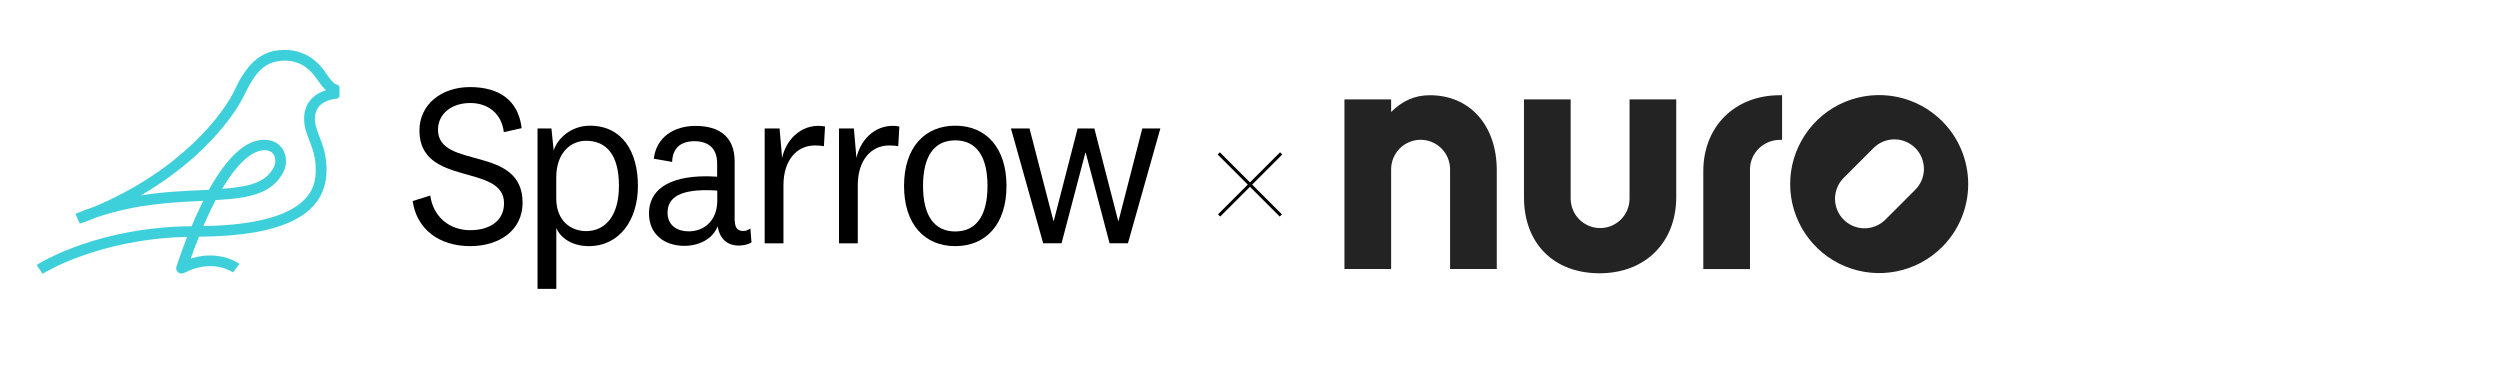 <?xml version="1.0" encoding="UTF-8"?>
<svg id="Layer_1" data-name="Layer 1" xmlns="http://www.w3.org/2000/svg" xmlns:xlink="http://www.w3.org/1999/xlink" viewBox="0 0 352.86 52.05">
  <defs>
    <style>
      .cls-1 {
        fill: #3ed0da;
        fill-rule: evenodd;
      }

      .cls-2, .cls-3 {
        fill: none;
      }

      .cls-3 {
        stroke: #000;
        stroke-miterlimit: 4.01;
        stroke-width: .44px;
      }

      .cls-4 {
        fill: #232323;
      }

      .cls-5 {
        clip-path: url(#clippath);
      }
    </style>
    <clipPath id="clippath">
      <rect class="cls-2" x="189.76" y="13.42" width="88.04" height="25.14"/>
    </clipPath>
  </defs>
  <g>
    <path class="cls-3" d="M180.83,21.65l-8.76,8.76"/>
    <path class="cls-3" d="M172.02,21.65l8.76,8.76"/>
  </g>
  <path d="M58.24,28.38l2.49-.78c.42,3.05,2.75,4.89,5.64,4.89,2.62,0,4.77-1.22,4.77-3.8,0-5.67-11.94-2.27-11.94-10.27,0-3.7,3.13-6.13,7.13-6.13s6.81,1.74,7.3,5.8l-2.52.56c-.29-2.5-2.1-4.11-4.74-4.11s-4.55,1.53-4.55,3.77c0,5.67,11.94,2.08,11.94,10.3,0,3.93-3.32,6.13-7.39,6.13-4.42,0-7.56-2.41-8.13-6.37h0Z"/>
  <path d="M78.15,21.25c.54-1.79,2.55-3.51,5.1-3.51,4.58,0,6.79,3.67,6.79,8.5s-2.62,8.5-6.94,8.5c-2.39,0-4.01-1.19-4.58-2.56v8.59h-2.65v-22.64h1.96l.32,3.12h-.01s.01,0,.01,0ZM78.51,27.99c0,3.28,2.17,4.63,4.2,4.63,2.68,0,4.65-2.08,4.65-6.4s-1.73-6.35-4.65-6.35c-2.04,0-4.2,1.55-4.2,5.22v2.89h0Z"/>
  <path d="M103.72,31.17c0,1.04.44,1.43,1.19,1.43.36,0,.77-.16,1-.36l.16,1.97c-.42.29-1.19.45-1.78.45-1.22,0-2.1-.52-2.59-1.45-.19-.36-.32-.78-.42-1.27-.64,1.79-2.65,2.76-4.68,2.76-2.85,0-5-1.66-5-4.57,0-3.21,2.59-5.25,8.1-5.25.36,0,.93.03,1.52.06v-1.89c0-1.94-1.06-3.12-3.19-3.12s-3.11,1.14-3.16,2.92l-2.59-.45c.36-3.02,2.81-4.63,5.9-4.63,3.39,0,5.51,1.58,5.51,4.99v8.43h0l.02-.02h0ZM101.23,26.9c-.42-.03-.96-.06-1.52-.06-3.58,0-5.49.96-5.49,3.18,0,1.58,1.09,2.63,3.01,2.63s4.01-1.27,4.01-4.37v-1.37h-.01Z"/>
  <path d="M116.3,20.63c-.29-.06-.83-.1-1.29-.1-2.55,0-4.43,2.08-4.43,5.61v8.2h-2.65v-16.21h2.1l.36,4.16c.64-2.89,3.06-4.99,6.06-4.44l-.16,2.79h.01Z"/>
  <path d="M126.79,20.63c-.29-.06-.83-.1-1.29-.1-2.55,0-4.43,2.08-4.43,5.61v8.2h-2.65v-16.21h2.1l.36,4.16c.65-2.89,3.06-4.99,6.06-4.44l-.16,2.79h.01Z"/>
  <path d="M134.83,34.74c-4.3,0-7.23-3.05-7.23-8.5s2.94-8.5,7.23-8.5,7.23,3.05,7.23,8.5-2.93,8.5-7.23,8.5ZM134.83,19.81c-2.98,0-4.55,2.24-4.55,6.43s1.58,6.43,4.55,6.43,4.55-2.24,4.55-6.43-1.59-6.43-4.55-6.43Z"/>
  <path d="M154.46,18.13l3.36,13.03h.06l3.35-13.03h2.55l-4.58,16.21h-2.59l-3.36-12.77h-.06l-3.36,12.77h-2.59l-4.55-16.21h2.62l3.37,13.03h.06l3.36-13.03h2.37,0Z"/>
  <path class="cls-1" d="M33.3,12.34c.41-.88.99-1.9,1.74-2.83.96-1.17,2.31-2.2,4.18-2.41,4.21-.48,6.2,2.31,6.92,3.43.56.79.95,1.29,1.45,1.43.19.04.31.22.33.4v1.14c0,.23-.18.4-.4.43-.93.09-3.07.53-3.07,2.77,0,.95.3,1.72.65,2.61l.02.05c.45,1.17.97,2.52.97,4.61,0,6.27-5.89,9.35-18.01,9.44-.48,1.2-.88,2.28-1.16,3.09,4-1.3,6.75.65,6.88.75l-.92,1.2c-.12-.09-2.88-1.99-6.87.06-.12.07-.24.1-.37.1-.18,0-.35-.06-.49-.17-.24-.19-.34-.51-.25-.79v-.03l.03-.05c.12-.38.65-2,1.49-4.14-6.43.15-11.52,1.5-14.74,2.64-3.36,1.17-5.32,2.37-5.66,2.58l-.85-1.25c.74-.47,8.77-5.35,21.87-5.47.41-.98.88-2.02,1.39-3.07.04-.09.08-.17.13-.25.04-.08.08-.17.13-.25h-.15c-4.22.19-9.33.43-14.89,2.31-.68.28-1.36.55-2.05.8l-.02-.03c-.11.04-.21.09-.32.13l-.61-1.39c.88-.37,1.75-.7,2.62-.99,12.13-5.07,18.37-13.09,20.03-16.84h0ZM39.4,8.6c3.27-.37,4.72,1.68,5.45,2.73.35.51.71,1,1.15,1.4-.16.06-.33.12-.5.19-1.66.69-2.58,2.04-2.58,3.8,0,1.24.37,2.17.75,3.13.44,1.13.89,2.28.89,4.13s0,7.67-15.86,7.93c.34-.79.72-1.61,1.12-2.44.21-.42.41-.84.62-1.23,4.48-.25,7.96-.79,9.57-3.98.52-1.03.47-2.29-.12-3.22-.55-.85-1.46-1.31-2.61-1.31-2.57,0-5.18,2.38-7.81,7.07-.34.01-.68.03-1.03.04-2.57.11-5.44.24-8.57.74,2.79-1.61,5.35-3.47,7.62-5.5,3.05-2.74,5.58-5.86,6.91-8.5.48-.96,1.03-2.14,1.83-3.12.79-.97,1.79-1.69,3.15-1.84,0,0,.02-.02.02-.02ZM37.32,21.21c-1.79,0-3.87,1.91-5.97,5.44,3.85-.29,6.2-.88,7.31-3.09.28-.55.27-1.27-.04-1.75-.25-.39-.68-.61-1.29-.61h0Z"/>
  <g class="cls-5">
    <g>
      <path class="cls-4" d="M201.82,13.44c-2.19,0-3.91.82-5.47,2.37v-1.78h-6.59v23.94h6.59v-14.08c0-1.1.44-2.16,1.22-2.94.78-.78,1.84-1.22,2.94-1.22s2.16.44,2.94,1.22c.78.78,1.22,1.84,1.22,2.94v14.08h6.59v-13.94c0-6.34-3.8-10.59-9.44-10.59Z"/>
      <path class="cls-4" d="M230,14.03v14.08c-.02,1.09-.47,2.13-1.24,2.89-.78.76-1.82,1.19-2.91,1.19s-2.14-.43-2.91-1.19c-.78-.76-1.22-1.8-1.25-2.89v-14.08h-6.59v13.81c0,6.52,4.19,10.73,10.68,10.73s10.81-4.41,10.81-10.73v-13.81h-6.58Z"/>
      <path class="cls-4" d="M274.12,17.1c-1.76-1.76-3.99-2.95-6.43-3.44-2.44-.48-4.96-.24-7.26.71-2.3.95-4.26,2.56-5.64,4.63-1.38,2.07-2.12,4.49-2.12,6.98s.74,4.91,2.12,6.98c1.38,2.07,3.34,3.68,5.64,4.63,2.3.95,4.82,1.2,7.26.71,2.44-.48,4.67-1.68,6.43-3.44,2.36-2.36,3.68-5.55,3.68-8.88s-1.32-6.53-3.68-8.88ZM270.28,26.83l-4.22,4.22c-.78.76-1.84,1.18-2.93,1.17-1.09,0-2.14-.45-2.91-1.22-.77-.77-1.21-1.82-1.22-2.91,0-1.09.41-2.14,1.17-2.93l4.22-4.22c.38-.4.84-.71,1.35-.93.51-.22,1.05-.33,1.61-.34.55,0,1.1.1,1.61.31.51.21.98.52,1.37.91.39.39.7.85.91,1.37.21.51.31,1.06.31,1.61,0,.55-.12,1.1-.34,1.61-.22.51-.53.97-.93,1.35Z"/>
      <path class="cls-4" d="M251.52,13.44h-.3c-6.37,0-10.81,4.41-10.81,10.73v13.81h6.59v-14.08c0-2.3,1.93-4.16,4.23-4.16h.3v-6.29Z"/>
    </g>
  </g>
</svg>